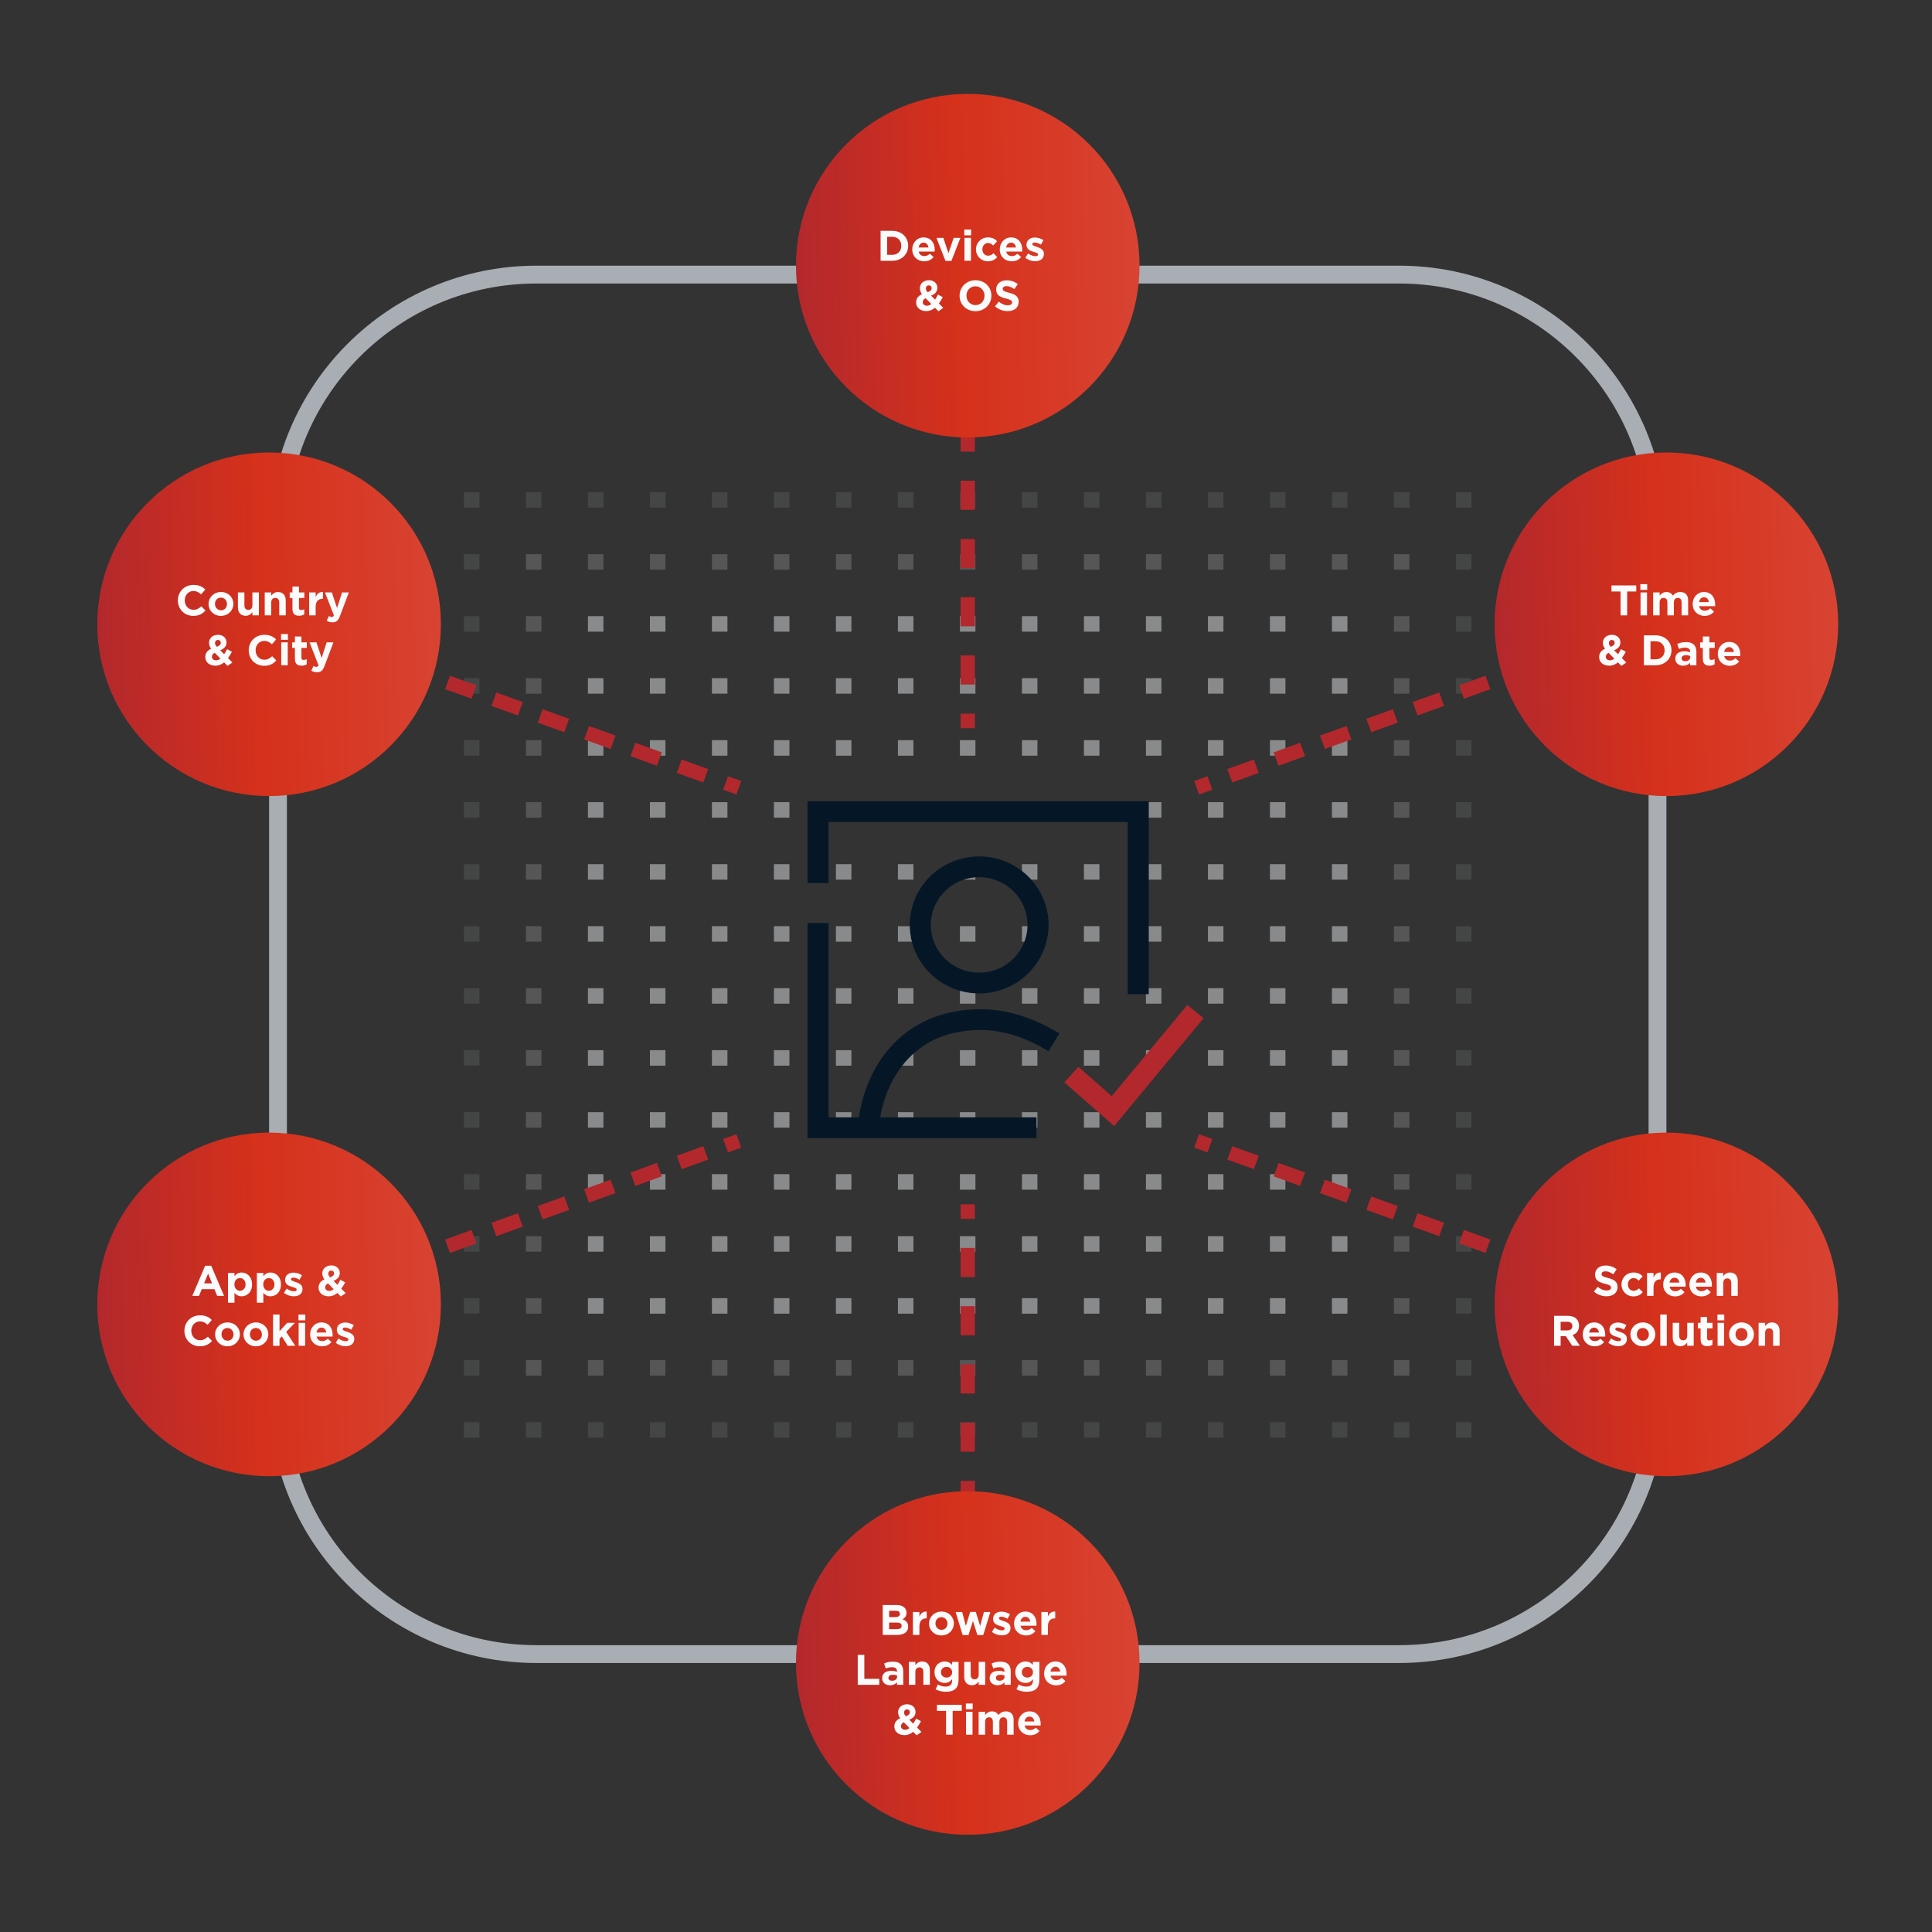<svg width="542" height="542" viewBox="0 0 542 542" fill="none" xmlns="http://www.w3.org/2000/svg">
<rect x="0" y="0" width="542" height="542" fill="#333333" stroke="none"/>
<g opacity="0.5">
<rect opacity="0.2" x="130.15" y="138.073" width="4.348" height="4.348" fill="#E0E2E4"/>
<rect opacity="0.2" x="130.15" y="155.468" width="4.348" height="4.348" fill="#E0E2E4"/>
<rect opacity="0.2" x="130.15" y="172.86" width="4.348" height="4.348" fill="#E0E2E4"/>
<rect opacity="0.2" x="130.15" y="190.253" width="4.348" height="4.348" fill="#E0E2E4"/>
<rect opacity="0.2" x="130.15" y="207.646" width="4.348" height="4.348" fill="#E0E2E4"/>
<rect opacity="0.2" x="130.15" y="225.041" width="4.348" height="4.348" fill="#E0E2E4"/>
<rect opacity="0.2" x="130.15" y="242.434" width="4.348" height="4.348" fill="#E0E2E4"/>
<rect opacity="0.2" x="130.15" y="259.828" width="4.348" height="4.348" fill="#E0E2E4"/>
<rect opacity="0.2" x="130.15" y="277.221" width="4.348" height="4.348" fill="#E0E2E4"/>
<rect opacity="0.2" x="130.15" y="294.615" width="4.348" height="4.348" fill="#E0E2E4"/>
<rect opacity="0.2" x="130.15" y="312.008" width="4.348" height="4.348" fill="#E0E2E4"/>
<rect opacity="0.2" x="130.15" y="329.4" width="4.348" height="4.348" fill="#E0E2E4"/>
<rect opacity="0.2" x="130.15" y="346.795" width="4.348" height="4.348" fill="#E0E2E4"/>
<rect opacity="0.2" x="130.15" y="364.188" width="4.348" height="4.348" fill="#E0E2E4"/>
<rect opacity="0.2" x="130.15" y="381.581" width="4.348" height="4.348" fill="#E0E2E4"/>
<rect opacity="0.2" x="130.15" y="398.976" width="4.348" height="4.348" fill="#E0E2E4"/>
<rect opacity="0.2" x="147.543" y="138.073" width="4.348" height="4.348" fill="#E0E2E4"/>
<rect opacity="0.4" x="147.543" y="155.468" width="4.348" height="4.348" fill="#E0E2E4"/>
<rect opacity="0.4" x="147.543" y="172.86" width="4.348" height="4.348" fill="#E0E2E4"/>
<rect opacity="0.4" x="147.543" y="190.253" width="4.348" height="4.348" fill="#E0E2E4"/>
<rect opacity="0.4" x="147.543" y="207.646" width="4.348" height="4.348" fill="#E0E2E4"/>
<rect opacity="0.4" x="147.543" y="225.041" width="4.348" height="4.348" fill="#E0E2E4"/>
<rect opacity="0.4" x="147.543" y="242.434" width="4.348" height="4.348" fill="#E0E2E4"/>
<rect opacity="0.4" x="147.543" y="259.828" width="4.348" height="4.348" fill="#E0E2E4"/>
<rect opacity="0.4" x="147.543" y="277.221" width="4.348" height="4.348" fill="#E0E2E4"/>
<rect opacity="0.4" x="147.543" y="294.615" width="4.348" height="4.348" fill="#E0E2E4"/>
<rect opacity="0.4" x="147.543" y="312.008" width="4.348" height="4.348" fill="#E0E2E4"/>
<rect opacity="0.4" x="147.543" y="329.4" width="4.348" height="4.348" fill="#E0E2E4"/>
<rect opacity="0.4" x="147.543" y="346.795" width="4.348" height="4.348" fill="#E0E2E4"/>
<rect opacity="0.4" x="147.543" y="364.188" width="4.348" height="4.348" fill="#E0E2E4"/>
<rect opacity="0.4" x="147.543" y="381.581" width="4.348" height="4.348" fill="#E0E2E4"/>
<rect opacity="0.2" x="147.543" y="398.976" width="4.348" height="4.348" fill="#E0E2E4"/>
<rect opacity="0.2" x="164.937" y="138.073" width="4.348" height="4.348" fill="#E0E2E4"/>
<rect opacity="0.4" x="164.937" y="155.468" width="4.348" height="4.348" fill="#E0E2E4"/>
<rect x="164.937" y="172.86" width="4.348" height="4.348" fill="#E0E2E4"/>
<rect x="164.937" y="190.253" width="4.348" height="4.348" fill="#E0E2E4"/>
<rect x="164.937" y="207.646" width="4.348" height="4.348" fill="#E0E2E4"/>
<rect x="164.937" y="225.041" width="4.348" height="4.348" fill="#E0E2E4"/>
<rect x="164.937" y="242.434" width="4.348" height="4.348" fill="#E0E2E4"/>
<rect x="164.937" y="259.828" width="4.348" height="4.348" fill="#E0E2E4"/>
<rect x="164.937" y="277.221" width="4.348" height="4.348" fill="#E0E2E4"/>
<rect x="164.937" y="294.615" width="4.348" height="4.348" fill="#E0E2E4"/>
<rect x="164.937" y="312.008" width="4.348" height="4.348" fill="#E0E2E4"/>
<rect x="164.937" y="329.4" width="4.348" height="4.348" fill="#E0E2E4"/>
<rect x="164.937" y="346.795" width="4.348" height="4.348" fill="#E0E2E4"/>
<rect x="164.937" y="364.188" width="4.348" height="4.348" fill="#E0E2E4"/>
<rect opacity="0.4" x="164.937" y="381.581" width="4.348" height="4.348" fill="#E0E2E4"/>
<rect opacity="0.2" x="164.937" y="398.976" width="4.348" height="4.348" fill="#E0E2E4"/>
<rect opacity="0.2" x="182.331" y="138.073" width="4.348" height="4.348" fill="#E0E2E4"/>
<rect opacity="0.4" x="182.331" y="155.468" width="4.348" height="4.348" fill="#E0E2E4"/>
<rect x="182.331" y="172.86" width="4.348" height="4.348" fill="#E0E2E4"/>
<rect x="182.331" y="190.253" width="4.348" height="4.348" fill="#E0E2E4"/>
<rect x="182.331" y="207.646" width="4.348" height="4.348" fill="#E0E2E4"/>
<rect x="182.331" y="225.041" width="4.348" height="4.348" fill="#E0E2E4"/>
<rect x="182.331" y="242.434" width="4.348" height="4.348" fill="#E0E2E4"/>
<rect x="182.331" y="259.828" width="4.348" height="4.348" fill="#E0E2E4"/>
<rect x="182.331" y="277.221" width="4.348" height="4.348" fill="#E0E2E4"/>
<rect x="182.331" y="294.615" width="4.348" height="4.348" fill="#E0E2E4"/>
<rect x="182.331" y="312.008" width="4.348" height="4.348" fill="#E0E2E4"/>
<rect x="182.331" y="329.4" width="4.348" height="4.348" fill="#E0E2E4"/>
<rect x="182.331" y="346.795" width="4.348" height="4.348" fill="#E0E2E4"/>
<rect x="182.331" y="364.188" width="4.348" height="4.348" fill="#E0E2E4"/>
<rect opacity="0.4" x="182.331" y="381.581" width="4.348" height="4.348" fill="#E0E2E4"/>
<rect opacity="0.2" x="182.331" y="398.976" width="4.348" height="4.348" fill="#E0E2E4"/>
<rect opacity="0.2" x="199.723" y="138.073" width="4.348" height="4.348" fill="#E0E2E4"/>
<rect opacity="0.4" x="199.723" y="155.468" width="4.348" height="4.348" fill="#E0E2E4"/>
<rect x="199.723" y="172.86" width="4.348" height="4.348" fill="#E0E2E4"/>
<rect x="199.723" y="190.253" width="4.348" height="4.348" fill="#E0E2E4"/>
<rect x="199.723" y="207.646" width="4.348" height="4.348" fill="#E0E2E4"/>
<rect x="199.723" y="225.041" width="4.348" height="4.348" fill="#E0E2E4"/>
<rect x="199.723" y="242.434" width="4.348" height="4.348" fill="#E0E2E4"/>
<rect x="199.723" y="259.828" width="4.348" height="4.348" fill="#E0E2E4"/>
<rect x="199.723" y="277.221" width="4.348" height="4.348" fill="#E0E2E4"/>
<rect x="199.723" y="294.615" width="4.348" height="4.348" fill="#E0E2E4"/>
<rect x="199.723" y="312.008" width="4.348" height="4.348" fill="#E0E2E4"/>
<rect x="199.723" y="329.4" width="4.348" height="4.348" fill="#E0E2E4"/>
<rect x="199.723" y="346.795" width="4.348" height="4.348" fill="#E0E2E4"/>
<rect x="199.723" y="364.188" width="4.348" height="4.348" fill="#E0E2E4"/>
<rect opacity="0.4" x="199.723" y="381.581" width="4.348" height="4.348" fill="#E0E2E4"/>
<rect opacity="0.2" x="199.723" y="398.976" width="4.348" height="4.348" fill="#E0E2E4"/>
<rect opacity="0.2" x="217.116" y="138.073" width="4.348" height="4.348" fill="#E0E2E4"/>
<rect opacity="0.4" x="217.116" y="155.468" width="4.348" height="4.348" fill="#E0E2E4"/>
<rect x="217.116" y="172.86" width="4.348" height="4.348" fill="#E0E2E4"/>
<rect x="217.116" y="190.253" width="4.348" height="4.348" fill="#E0E2E4"/>
<rect x="217.116" y="207.646" width="4.348" height="4.348" fill="#E0E2E4"/>
<rect x="217.116" y="225.041" width="4.348" height="4.348" fill="#E0E2E4"/>
<rect x="217.116" y="242.434" width="4.348" height="4.348" fill="#E0E2E4"/>
<rect x="217.116" y="259.828" width="4.348" height="4.348" fill="#E0E2E4"/>
<rect x="217.116" y="277.221" width="4.348" height="4.348" fill="#E0E2E4"/>
<rect x="217.116" y="294.615" width="4.348" height="4.348" fill="#E0E2E4"/>
<rect x="217.116" y="312.008" width="4.348" height="4.348" fill="#E0E2E4"/>
<rect x="217.116" y="329.4" width="4.348" height="4.348" fill="#E0E2E4"/>
<rect x="217.116" y="346.795" width="4.348" height="4.348" fill="#E0E2E4"/>
<rect x="217.116" y="364.188" width="4.348" height="4.348" fill="#E0E2E4"/>
<rect opacity="0.4" x="217.116" y="381.581" width="4.348" height="4.348" fill="#E0E2E4"/>
<rect opacity="0.2" x="217.116" y="398.976" width="4.348" height="4.348" fill="#E0E2E4"/>
<rect opacity="0.2" x="234.51" y="138.073" width="4.348" height="4.348" fill="#E0E2E4"/>
<rect opacity="0.4" x="234.51" y="155.468" width="4.348" height="4.348" fill="#E0E2E4"/>
<rect x="234.51" y="172.86" width="4.348" height="4.348" fill="#E0E2E4"/>
<rect x="234.51" y="190.253" width="4.348" height="4.348" fill="#E0E2E4"/>
<rect x="234.51" y="207.646" width="4.348" height="4.348" fill="#E0E2E4"/>
<rect x="234.51" y="225.041" width="4.348" height="4.348" fill="#E0E2E4"/>
<rect x="234.51" y="242.434" width="4.348" height="4.348" fill="#E0E2E4"/>
<rect x="234.51" y="259.828" width="4.348" height="4.348" fill="#E0E2E4"/>
<rect x="234.51" y="277.221" width="4.348" height="4.348" fill="#E0E2E4"/>
<rect x="234.51" y="294.615" width="4.348" height="4.348" fill="#E0E2E4"/>
<rect x="234.51" y="312.008" width="4.348" height="4.348" fill="#E0E2E4"/>
<rect x="234.51" y="329.4" width="4.348" height="4.348" fill="#E0E2E4"/>
<rect x="234.51" y="346.795" width="4.348" height="4.348" fill="#E0E2E4"/>
<rect x="234.51" y="364.188" width="4.348" height="4.348" fill="#E0E2E4"/>
<rect opacity="0.4" x="234.51" y="381.581" width="4.348" height="4.348" fill="#E0E2E4"/>
<rect opacity="0.2" x="234.51" y="398.976" width="4.348" height="4.348" fill="#E0E2E4"/>
<rect opacity="0.2" x="251.904" y="138.073" width="4.348" height="4.348" fill="#E0E2E4"/>
<rect opacity="0.4" x="251.904" y="155.468" width="4.348" height="4.348" fill="#E0E2E4"/>
<rect x="251.904" y="172.86" width="4.348" height="4.348" fill="#E0E2E4"/>
<rect x="251.904" y="190.253" width="4.348" height="4.348" fill="#E0E2E4"/>
<rect x="251.904" y="207.646" width="4.348" height="4.348" fill="#E0E2E4"/>
<rect x="251.904" y="225.041" width="4.348" height="4.348" fill="#E0E2E4"/>
<rect x="251.904" y="242.434" width="4.348" height="4.348" fill="#E0E2E4"/>
<rect x="251.904" y="259.828" width="4.348" height="4.348" fill="#E0E2E4"/>
<rect x="251.904" y="277.221" width="4.348" height="4.348" fill="#E0E2E4"/>
<rect x="251.904" y="294.615" width="4.348" height="4.348" fill="#E0E2E4"/>
<rect x="251.904" y="312.008" width="4.348" height="4.348" fill="#E0E2E4"/>
<rect x="251.904" y="329.4" width="4.348" height="4.348" fill="#E0E2E4"/>
<rect x="251.904" y="346.795" width="4.348" height="4.348" fill="#E0E2E4"/>
<rect x="251.904" y="364.188" width="4.348" height="4.348" fill="#E0E2E4"/>
<rect opacity="0.4" x="251.904" y="381.581" width="4.348" height="4.348" fill="#E0E2E4"/>
<rect opacity="0.2" x="251.904" y="398.976" width="4.348" height="4.348" fill="#E0E2E4"/>
<rect opacity="0.2" x="269.298" y="138.073" width="4.348" height="4.348" fill="#E0E2E4"/>
<rect opacity="0.4" x="269.298" y="155.468" width="4.348" height="4.348" fill="#E0E2E4"/>
<rect x="269.298" y="172.86" width="4.348" height="4.348" fill="#E0E2E4"/>
<rect x="269.298" y="190.253" width="4.348" height="4.348" fill="#E0E2E4"/>
<rect x="269.298" y="207.646" width="4.348" height="4.348" fill="#E0E2E4"/>
<rect x="269.298" y="225.041" width="4.348" height="4.348" fill="#E0E2E4"/>
<rect x="269.298" y="242.434" width="4.348" height="4.348" fill="#E0E2E4"/>
<rect x="269.298" y="259.828" width="4.348" height="4.348" fill="#E0E2E4"/>
<rect x="269.298" y="277.221" width="4.348" height="4.348" fill="#E0E2E4"/>
<rect x="269.298" y="294.615" width="4.348" height="4.348" fill="#E0E2E4"/>
<rect x="269.298" y="312.008" width="4.348" height="4.348" fill="#E0E2E4"/>
<rect x="269.298" y="329.4" width="4.348" height="4.348" fill="#E0E2E4"/>
<rect x="269.298" y="346.795" width="4.348" height="4.348" fill="#E0E2E4"/>
<rect x="269.298" y="364.188" width="4.348" height="4.348" fill="#E0E2E4"/>
<rect opacity="0.4" x="269.298" y="381.581" width="4.348" height="4.348" fill="#E0E2E4"/>
<rect opacity="0.2" x="269.298" y="398.976" width="4.348" height="4.348" fill="#E0E2E4"/>
<rect opacity="0.2" x="286.691" y="138.073" width="4.348" height="4.348" fill="#E0E2E4"/>
<rect opacity="0.4" x="286.691" y="155.468" width="4.348" height="4.348" fill="#E0E2E4"/>
<rect x="286.691" y="172.86" width="4.348" height="4.348" fill="#E0E2E4"/>
<rect x="286.691" y="190.253" width="4.348" height="4.348" fill="#E0E2E4"/>
<rect x="286.691" y="207.646" width="4.348" height="4.348" fill="#E0E2E4"/>
<rect x="286.691" y="225.041" width="4.348" height="4.348" fill="#E0E2E4"/>
<rect x="286.691" y="242.434" width="4.348" height="4.348" fill="#E0E2E4"/>
<rect x="286.691" y="259.828" width="4.348" height="4.348" fill="#E0E2E4"/>
<rect x="286.691" y="277.221" width="4.348" height="4.348" fill="#E0E2E4"/>
<rect x="286.691" y="294.615" width="4.348" height="4.348" fill="#E0E2E4"/>
<rect x="286.691" y="312.008" width="4.348" height="4.348" fill="#E0E2E4"/>
<rect x="286.691" y="329.4" width="4.348" height="4.348" fill="#E0E2E4"/>
<rect x="286.691" y="346.795" width="4.348" height="4.348" fill="#E0E2E4"/>
<rect x="286.691" y="364.188" width="4.348" height="4.348" fill="#E0E2E4"/>
<rect opacity="0.4" x="286.691" y="381.581" width="4.348" height="4.348" fill="#E0E2E4"/>
<rect opacity="0.2" x="286.691" y="398.976" width="4.348" height="4.348" fill="#E0E2E4"/>
<rect opacity="0.2" x="304.085" y="138.073" width="4.348" height="4.348" fill="#E0E2E4"/>
<rect opacity="0.4" x="304.085" y="155.468" width="4.348" height="4.348" fill="#E0E2E4"/>
<rect x="304.085" y="172.86" width="4.348" height="4.348" fill="#E0E2E4"/>
<rect x="304.085" y="190.253" width="4.348" height="4.348" fill="#E0E2E4"/>
<rect x="304.085" y="207.646" width="4.348" height="4.348" fill="#E0E2E4"/>
<rect x="304.085" y="225.041" width="4.348" height="4.348" fill="#E0E2E4"/>
<rect x="304.085" y="242.434" width="4.348" height="4.348" fill="#E0E2E4"/>
<rect x="304.085" y="259.828" width="4.348" height="4.348" fill="#E0E2E4"/>
<rect x="304.085" y="277.221" width="4.348" height="4.348" fill="#E0E2E4"/>
<rect x="304.085" y="294.615" width="4.348" height="4.348" fill="#E0E2E4"/>
<rect x="304.085" y="312.008" width="4.348" height="4.348" fill="#E0E2E4"/>
<rect x="304.085" y="329.4" width="4.348" height="4.348" fill="#E0E2E4"/>
<rect x="304.085" y="346.795" width="4.348" height="4.348" fill="#E0E2E4"/>
<rect x="304.085" y="364.188" width="4.348" height="4.348" fill="#E0E2E4"/>
<rect opacity="0.4" x="304.085" y="381.581" width="4.348" height="4.348" fill="#E0E2E4"/>
<rect opacity="0.2" x="304.085" y="398.976" width="4.348" height="4.348" fill="#E0E2E4"/>
<rect opacity="0.2" x="321.478" y="138.073" width="4.348" height="4.348" fill="#E0E2E4"/>
<rect opacity="0.4" x="321.478" y="155.468" width="4.348" height="4.348" fill="#E0E2E4"/>
<rect x="321.478" y="172.86" width="4.348" height="4.348" fill="#E0E2E4"/>
<rect x="321.478" y="190.253" width="4.348" height="4.348" fill="#E0E2E4"/>
<rect x="321.478" y="207.646" width="4.348" height="4.348" fill="#E0E2E4"/>
<rect x="321.478" y="225.041" width="4.348" height="4.348" fill="#E0E2E4"/>
<rect x="321.478" y="242.434" width="4.348" height="4.348" fill="#E0E2E4"/>
<rect x="321.478" y="259.828" width="4.348" height="4.348" fill="#E0E2E4"/>
<rect x="321.478" y="277.221" width="4.348" height="4.348" fill="#E0E2E4"/>
<rect x="321.478" y="294.615" width="4.348" height="4.348" fill="#E0E2E4"/>
<rect x="321.478" y="312.008" width="4.348" height="4.348" fill="#E0E2E4"/>
<rect x="321.478" y="329.4" width="4.348" height="4.348" fill="#E0E2E4"/>
<rect x="321.478" y="346.795" width="4.348" height="4.348" fill="#E0E2E4"/>
<rect x="321.478" y="364.188" width="4.348" height="4.348" fill="#E0E2E4"/>
<rect opacity="0.4" x="321.478" y="381.581" width="4.348" height="4.348" fill="#E0E2E4"/>
<rect opacity="0.2" x="321.478" y="398.976" width="4.348" height="4.348" fill="#E0E2E4"/>
<rect opacity="0.2" x="338.871" y="138.073" width="4.348" height="4.348" fill="#E0E2E4"/>
<rect opacity="0.4" x="338.871" y="155.468" width="4.348" height="4.348" fill="#E0E2E4"/>
<rect x="338.871" y="172.86" width="4.348" height="4.348" fill="#E0E2E4"/>
<rect x="338.871" y="190.253" width="4.348" height="4.348" fill="#E0E2E4"/>
<rect x="338.871" y="207.646" width="4.348" height="4.348" fill="#E0E2E4"/>
<rect x="338.871" y="225.041" width="4.348" height="4.348" fill="#E0E2E4"/>
<rect x="338.871" y="242.434" width="4.348" height="4.348" fill="#E0E2E4"/>
<rect x="338.871" y="259.828" width="4.348" height="4.348" fill="#E0E2E4"/>
<rect x="338.871" y="277.221" width="4.348" height="4.348" fill="#E0E2E4"/>
<rect x="338.871" y="294.615" width="4.348" height="4.348" fill="#E0E2E4"/>
<rect x="338.871" y="312.008" width="4.348" height="4.348" fill="#E0E2E4"/>
<rect x="338.871" y="329.4" width="4.348" height="4.348" fill="#E0E2E4"/>
<rect x="338.871" y="346.795" width="4.348" height="4.348" fill="#E0E2E4"/>
<rect x="338.871" y="364.188" width="4.348" height="4.348" fill="#E0E2E4"/>
<rect opacity="0.4" x="338.871" y="381.581" width="4.348" height="4.348" fill="#E0E2E4"/>
<rect opacity="0.2" x="338.871" y="398.976" width="4.348" height="4.348" fill="#E0E2E4"/>
<rect opacity="0.2" x="356.265" y="138.073" width="4.348" height="4.348" fill="#E0E2E4"/>
<rect opacity="0.4" x="356.265" y="155.468" width="4.348" height="4.348" fill="#E0E2E4"/>
<rect x="356.265" y="172.86" width="4.348" height="4.348" fill="#E0E2E4"/>
<rect x="356.265" y="190.253" width="4.348" height="4.348" fill="#E0E2E4"/>
<rect x="356.265" y="207.646" width="4.348" height="4.348" fill="#E0E2E4"/>
<rect x="356.265" y="225.041" width="4.348" height="4.348" fill="#E0E2E4"/>
<rect x="356.265" y="242.434" width="4.348" height="4.348" fill="#E0E2E4"/>
<rect x="356.265" y="259.828" width="4.348" height="4.348" fill="#E0E2E4"/>
<rect x="356.265" y="277.221" width="4.348" height="4.348" fill="#E0E2E4"/>
<rect x="356.265" y="294.615" width="4.348" height="4.348" fill="#E0E2E4"/>
<rect x="356.265" y="312.008" width="4.348" height="4.348" fill="#E0E2E4"/>
<rect x="356.265" y="329.4" width="4.348" height="4.348" fill="#E0E2E4"/>
<rect x="356.265" y="346.795" width="4.348" height="4.348" fill="#E0E2E4"/>
<rect x="356.265" y="364.188" width="4.348" height="4.348" fill="#E0E2E4"/>
<rect opacity="0.4" x="356.265" y="381.581" width="4.348" height="4.348" fill="#E0E2E4"/>
<rect opacity="0.2" x="356.265" y="398.976" width="4.348" height="4.348" fill="#E0E2E4"/>
<rect opacity="0.2" x="373.658" y="138.073" width="4.348" height="4.348" fill="#E0E2E4"/>
<rect opacity="0.4" x="373.658" y="155.468" width="4.348" height="4.348" fill="#E0E2E4"/>
<rect x="373.658" y="172.86" width="4.348" height="4.348" fill="#E0E2E4"/>
<rect x="373.658" y="190.253" width="4.348" height="4.348" fill="#E0E2E4"/>
<rect x="373.658" y="207.646" width="4.348" height="4.348" fill="#E0E2E4"/>
<rect x="373.658" y="225.041" width="4.348" height="4.348" fill="#E0E2E4"/>
<rect x="373.658" y="242.434" width="4.348" height="4.348" fill="#E0E2E4"/>
<rect x="373.658" y="259.828" width="4.348" height="4.348" fill="#E0E2E4"/>
<rect x="373.658" y="277.221" width="4.348" height="4.348" fill="#E0E2E4"/>
<rect x="373.658" y="294.615" width="4.348" height="4.348" fill="#E0E2E4"/>
<rect x="373.658" y="312.008" width="4.348" height="4.348" fill="#E0E2E4"/>
<rect x="373.658" y="329.4" width="4.348" height="4.348" fill="#E0E2E4"/>
<rect x="373.658" y="346.795" width="4.348" height="4.348" fill="#E0E2E4"/>
<rect x="373.658" y="364.188" width="4.348" height="4.348" fill="#E0E2E4"/>
<rect opacity="0.4" x="373.658" y="381.581" width="4.348" height="4.348" fill="#E0E2E4"/>
<rect opacity="0.2" x="373.658" y="398.976" width="4.348" height="4.348" fill="#E0E2E4"/>
<rect opacity="0.2" x="391.052" y="138.073" width="4.348" height="4.348" fill="#E0E2E4"/>
<rect opacity="0.4" x="391.052" y="155.468" width="4.348" height="4.348" fill="#E0E2E4"/>
<rect opacity="0.4" x="391.052" y="172.86" width="4.348" height="4.348" fill="#E0E2E4"/>
<rect opacity="0.4" x="391.052" y="190.253" width="4.348" height="4.348" fill="#E0E2E4"/>
<rect opacity="0.4" x="391.052" y="207.646" width="4.348" height="4.348" fill="#E0E2E4"/>
<rect opacity="0.4" x="391.052" y="225.041" width="4.348" height="4.348" fill="#E0E2E4"/>
<rect opacity="0.4" x="391.052" y="242.434" width="4.348" height="4.348" fill="#E0E2E4"/>
<rect opacity="0.4" x="391.052" y="259.828" width="4.348" height="4.348" fill="#E0E2E4"/>
<rect opacity="0.4" x="391.052" y="277.221" width="4.348" height="4.348" fill="#E0E2E4"/>
<rect opacity="0.4" x="391.052" y="294.615" width="4.348" height="4.348" fill="#E0E2E4"/>
<rect opacity="0.4" x="391.052" y="312.008" width="4.348" height="4.348" fill="#E0E2E4"/>
<rect opacity="0.4" x="391.052" y="329.4" width="4.348" height="4.348" fill="#E0E2E4"/>
<rect opacity="0.4" x="391.052" y="346.795" width="4.348" height="4.348" fill="#E0E2E4"/>
<rect opacity="0.4" x="391.052" y="364.188" width="4.348" height="4.348" fill="#E0E2E4"/>
<rect opacity="0.4" x="391.052" y="381.581" width="4.348" height="4.348" fill="#E0E2E4"/>
<rect opacity="0.2" x="391.052" y="398.976" width="4.348" height="4.348" fill="#E0E2E4"/>
<rect opacity="0.2" x="408.445" y="138.073" width="4.348" height="4.348" fill="#E0E2E4"/>
<rect opacity="0.2" x="408.445" y="155.468" width="4.348" height="4.348" fill="#E0E2E4"/>
<rect opacity="0.2" x="408.445" y="172.86" width="4.348" height="4.348" fill="#E0E2E4"/>
<rect opacity="0.2" x="408.445" y="190.253" width="4.348" height="4.348" fill="#E0E2E4"/>
<rect opacity="0.2" x="408.445" y="207.646" width="4.348" height="4.348" fill="#E0E2E4"/>
<rect opacity="0.2" x="408.445" y="225.041" width="4.348" height="4.348" fill="#E0E2E4"/>
<rect opacity="0.2" x="408.445" y="242.434" width="4.348" height="4.348" fill="#E0E2E4"/>
<rect opacity="0.2" x="408.445" y="259.828" width="4.348" height="4.348" fill="#E0E2E4"/>
<rect opacity="0.2" x="408.445" y="277.221" width="4.348" height="4.348" fill="#E0E2E4"/>
<rect opacity="0.2" x="408.445" y="294.615" width="4.348" height="4.348" fill="#E0E2E4"/>
<rect opacity="0.2" x="408.445" y="312.008" width="4.348" height="4.348" fill="#E0E2E4"/>
<rect opacity="0.2" x="408.445" y="329.4" width="4.348" height="4.348" fill="#E0E2E4"/>
<rect opacity="0.2" x="408.445" y="346.795" width="4.348" height="4.348" fill="#E0E2E4"/>
<rect opacity="0.2" x="408.445" y="364.188" width="4.348" height="4.348" fill="#E0E2E4"/>
<rect opacity="0.2" x="408.445" y="381.581" width="4.348" height="4.348" fill="#E0E2E4"/>
<rect opacity="0.2" x="408.445" y="398.976" width="4.348" height="4.348" fill="#E0E2E4"/>
</g>
<path fill-rule="evenodd" clip-rule="evenodd" d="M80.301 177.218L76.587 175.875L77.947 172.113L81.661 173.456L80.301 177.218ZM93.301 181.918L85.872 179.232L87.232 175.47L94.661 178.156L93.301 181.918ZM106.301 186.618L98.872 183.932L100.232 180.17L107.661 182.856L106.301 186.618ZM119.301 191.318L111.872 188.632L113.232 184.87L120.661 187.556L119.301 191.318ZM132.301 196.018L124.872 193.332L126.232 189.57L133.661 192.256L132.301 196.018ZM145.301 200.718L137.872 198.032L139.232 194.27L146.661 196.956L145.301 200.718ZM158.301 205.418L150.872 202.732L152.232 198.97L159.661 201.656L158.301 205.418ZM171.301 210.118L163.872 207.432L165.232 203.67L172.661 206.356L171.301 210.118ZM184.301 214.818L176.872 212.132L178.232 208.37L185.661 211.056L184.301 214.818ZM197.301 219.518L189.872 216.832L191.232 213.07L198.661 215.756L197.301 219.518ZM206.587 222.875L202.872 221.532L204.232 217.77L207.947 219.113L206.587 222.875Z" fill="#B3282D"/>
<path fill-rule="evenodd" clip-rule="evenodd" d="M462.679 177.218L466.394 175.875L465.034 172.113L461.319 173.456L462.679 177.218ZM449.679 181.918L457.108 179.232L455.748 175.47L448.319 178.156L449.679 181.918ZM436.679 186.618L444.108 183.932L442.748 180.17L435.319 182.856L436.679 186.618ZM423.679 191.318L431.108 188.632L429.748 184.87L422.319 187.556L423.679 191.318ZM410.679 196.018L418.108 193.332L416.748 189.57L409.319 192.256L410.679 196.018ZM397.679 200.718L405.108 198.032L403.748 194.27L396.319 196.956L397.679 200.718ZM384.679 205.418L392.108 202.732L390.748 198.97L383.319 201.656L384.679 205.418ZM371.679 210.118L379.108 207.432L377.748 203.67L370.319 206.356L371.679 210.118ZM358.679 214.818L366.108 212.132L364.748 208.37L357.319 211.056L358.679 214.818ZM345.679 219.518L353.108 216.832L351.748 213.07L344.319 215.756L345.679 219.518ZM336.394 222.875L340.108 221.532L338.748 217.77L335.034 219.113L336.394 222.875Z" fill="#B3282D"/>
<path fill-rule="evenodd" clip-rule="evenodd" d="M80.301 363.85L76.587 365.192L77.947 368.954L81.661 367.611L80.301 363.85ZM93.301 359.15L85.872 361.835L87.232 365.597L94.661 362.911L93.301 359.15ZM106.301 354.45L98.872 357.135L100.232 360.897L107.661 358.211L106.301 354.45ZM119.301 349.75L111.872 352.435L113.232 356.197L120.661 353.511L119.301 349.75ZM132.301 345.05L124.872 347.735L126.232 351.497L133.661 348.811L132.301 345.05ZM145.301 340.35L137.872 343.035L139.232 346.797L146.661 344.111L145.301 340.35ZM158.301 335.65L150.872 338.335L152.232 342.097L159.661 339.411L158.301 335.65ZM171.301 330.95L163.872 333.635L165.232 337.397L172.661 334.711L171.301 330.95ZM184.301 326.25L176.872 328.935L178.232 332.697L185.661 330.011L184.301 326.25ZM197.301 321.55L189.872 324.235L191.232 327.997L198.661 325.311L197.301 321.55ZM206.587 318.192L202.872 319.535L204.232 323.297L207.947 321.954L206.587 318.192Z" fill="#B3282D"/>
<path fill-rule="evenodd" clip-rule="evenodd" d="M462.679 363.85L466.393 365.192L465.033 368.954L461.319 367.611L462.679 363.85ZM449.679 359.15L457.108 361.835L455.748 365.597L448.319 362.911L449.679 359.15ZM436.679 354.45L444.108 357.135L442.748 360.897L435.319 358.211L436.679 354.45ZM423.679 349.75L431.108 352.435L429.748 356.197L422.319 353.511L423.679 349.75ZM410.679 345.05L418.108 347.735L416.748 351.497L409.319 348.811L410.679 345.05ZM397.679 340.35L405.108 343.035L403.748 346.797L396.319 344.111L397.679 340.35ZM384.679 335.65L392.108 338.335L390.748 342.097L383.319 339.411L384.679 335.65ZM371.679 330.95L379.108 333.635L377.748 337.397L370.319 334.711L371.679 330.95ZM358.679 326.25L366.108 328.935L364.748 332.697L357.319 330.011L358.679 326.25ZM345.679 321.55L353.108 324.235L351.748 327.997L344.319 325.311L345.679 321.55ZM336.393 318.192L340.108 319.535L338.748 323.297L335.033 321.954L336.393 318.192Z" fill="#B3282D"/>
<path fill-rule="evenodd" clip-rule="evenodd" d="M322.268 224.783H226.529V247.725H232.439V230.617H316.358V278.906H322.268V224.783ZM232.439 258.923H226.529V319.29H290.769V313.456H246.942C247.637 309.136 249.441 303.761 252.949 299.167C257.246 293.54 264.18 288.952 275.293 288.952C284.023 288.952 291.5 293.323 294.142 294.904L297.205 289.916C294.513 288.305 285.801 283.118 275.293 283.118C262.229 283.118 253.585 288.643 248.23 295.655C243.8 301.457 241.681 308.183 240.971 313.456H232.439V258.923ZM274.693 246.086C272.01 246.086 269.387 246.871 267.156 248.342C264.926 249.814 263.187 251.905 262.16 254.352C261.133 256.799 260.865 259.491 261.388 262.089C261.912 264.687 263.204 267.073 265.101 268.945C266.998 270.818 269.415 272.093 272.046 272.61C274.678 273.127 277.405 272.862 279.884 271.848C282.363 270.835 284.482 269.118 285.972 266.916C287.463 264.714 288.258 262.125 288.258 259.476C288.258 255.925 286.829 252.519 284.285 250.008C281.741 247.496 278.291 246.086 274.693 246.086ZM263.873 243.492C267.076 241.379 270.841 240.252 274.693 240.252C279.858 240.252 284.812 242.277 288.464 245.883C292.116 249.488 294.168 254.378 294.168 259.476C294.168 263.279 293.026 266.996 290.886 270.157C288.746 273.319 285.705 275.783 282.146 277.238C278.587 278.693 274.671 279.074 270.894 278.332C267.116 277.59 263.646 275.759 260.922 273.07C258.198 270.382 256.343 266.956 255.592 263.227C254.84 259.498 255.226 255.632 256.7 252.12C258.174 248.607 260.67 245.604 263.873 243.492Z" fill="#051727"/>
<path fill-rule="evenodd" clip-rule="evenodd" d="M337.654 285.628L312.557 315.907L298.594 303.637L302.523 299.28L311.885 307.506L333.081 281.934L337.654 285.628Z" fill="#B3282D"/>
<path fill-rule="evenodd" clip-rule="evenodd" d="M392.49 79.533H150.49C111.83 79.533 80.49 110.873 80.49 149.533V391.533C80.49 430.193 111.83 461.533 150.49 461.533H392.49C431.15 461.533 462.49 430.193 462.49 391.533V149.533C462.49 110.873 431.15 79.533 392.49 79.533ZM150.49 74.533C109.069 74.533 75.49 108.112 75.49 149.533V391.533C75.49 432.955 109.069 466.533 150.49 466.533H392.49C433.911 466.533 467.49 432.955 467.49 391.533V149.533C467.49 108.112 433.911 74.533 392.49 74.533H150.49Z" fill="#A8AEB3"/>
<path d="M515.685 175.134C515.685 201.751 494.107 223.329 467.49 223.329C440.873 223.329 419.295 201.751 419.295 175.134C419.295 148.517 440.873 126.939 467.49 126.939C494.107 126.939 515.685 148.517 515.685 175.134Z" fill="url(#paint0_linear_993_287501)"/>
<path d="M515.685 365.932C515.685 392.549 494.107 414.126 467.49 414.126C440.873 414.126 419.295 392.549 419.295 365.932C419.295 339.315 440.873 317.737 467.49 317.737C494.107 317.737 515.685 339.315 515.685 365.932Z" fill="url(#paint1_linear_993_287501)"/>
<path d="M123.685 175.134C123.685 201.751 102.107 223.329 75.49 223.329C48.873 223.329 27.295 201.751 27.295 175.134C27.295 148.517 48.873 126.939 75.49 126.939C102.107 126.939 123.685 148.517 123.685 175.134Z" fill="url(#paint2_linear_993_287501)"/>
<path d="M123.685 365.932C123.685 392.549 102.107 414.126 75.49 414.126C48.873 414.126 27.295 392.549 27.295 365.932C27.295 339.315 48.873 317.737 75.49 317.737C102.107 317.737 123.685 339.315 123.685 365.932Z" fill="url(#paint3_linear_993_287501)"/>
<path d="M53.952 363.543H55.836L56.604 361.659H60.156L60.924 363.543H62.856L59.256 355.083H57.552L53.952 363.543ZM57.264 360.027L58.38 357.303L59.496 360.027H57.264Z" fill="#FBFBFC"/>
<path d="M63.96 365.463H65.784V362.703C66.216 363.219 66.816 363.663 67.788 363.663C69.312 363.663 70.716 362.487 70.716 360.339V360.315C70.716 358.167 69.288 356.991 67.788 356.991C66.84 356.991 66.228 357.435 65.784 358.035V357.111H63.96V365.463ZM67.32 362.115C66.468 362.115 65.76 361.407 65.76 360.339V360.315C65.76 359.247 66.468 358.539 67.32 358.539C68.172 358.539 68.892 359.247 68.892 360.315V360.339C68.892 361.419 68.172 362.115 67.32 362.115Z" fill="#FBFBFC"/>
<path d="M72.058 365.463H73.882V362.703C74.314 363.219 74.914 363.663 75.886 363.663C77.41 363.663 78.814 362.487 78.814 360.339V360.315C78.814 358.167 77.386 356.991 75.886 356.991C74.938 356.991 74.326 357.435 73.882 358.035V357.111H72.058V365.463ZM75.418 362.115C74.566 362.115 73.858 361.407 73.858 360.339V360.315C73.858 359.247 74.566 358.539 75.418 358.539C76.27 358.539 76.99 359.247 76.99 360.315V360.339C76.99 361.419 76.27 362.115 75.418 362.115Z" fill="#FBFBFC"/>
<path d="M82.412 363.663C83.804 363.663 84.872 363.015 84.872 361.587V361.563C84.872 360.387 83.828 359.955 82.928 359.655C82.232 359.415 81.62 359.247 81.62 358.887V358.863C81.62 358.611 81.848 358.419 82.292 358.419C82.76 358.419 83.396 358.647 84.032 359.019L84.728 357.759C84.032 357.291 83.144 357.015 82.328 357.015C81.032 357.015 79.976 357.747 79.976 359.055V359.079C79.976 360.327 80.996 360.747 81.896 361.011C82.604 361.227 83.228 361.359 83.228 361.755V361.779C83.228 362.067 82.988 362.259 82.46 362.259C81.86 362.259 81.128 361.995 80.432 361.491L79.652 362.691C80.504 363.363 81.512 363.663 82.412 363.663Z" fill="#FBFBFC"/>
<path d="M95.621 363.711L96.977 362.763L95.741 361.527C96.161 360.963 96.521 360.339 96.845 359.751L95.489 359.007C95.225 359.523 94.949 360.015 94.673 360.447L93.557 359.331C94.601 358.923 95.321 358.263 95.321 357.135V357.111C95.321 355.935 94.385 354.999 92.957 354.999C91.337 354.999 90.413 356.055 90.413 357.207V357.231C90.413 357.807 90.593 358.335 91.001 358.911C89.945 359.391 89.369 360.147 89.369 361.215V361.239C89.369 362.727 90.581 363.663 92.189 363.663C93.161 363.663 93.965 363.291 94.649 362.727L95.621 363.711ZM92.597 358.359C92.249 357.963 92.105 357.687 92.105 357.315V357.291C92.105 356.787 92.429 356.439 92.921 356.439C93.389 356.439 93.713 356.739 93.713 357.219V357.243C93.713 357.771 93.329 358.083 92.597 358.359ZM92.405 362.151C91.721 362.151 91.229 361.755 91.229 361.167V361.143C91.229 360.735 91.457 360.327 92.009 360.039L93.617 361.671C93.233 361.971 92.825 362.151 92.405 362.151Z" fill="#FBFBFC"/>
<path d="M56.041 377.687C57.661 377.687 58.621 377.111 59.485 376.187L58.309 374.999C57.649 375.599 57.061 375.983 56.101 375.983C54.661 375.983 53.665 374.783 53.665 373.343V373.319C53.665 371.879 54.685 370.703 56.101 370.703C56.941 370.703 57.601 371.063 58.249 371.651L59.425 370.295C58.645 369.527 57.697 368.999 56.113 368.999C53.533 368.999 51.733 370.955 51.733 373.343V373.367C51.733 375.779 53.569 377.687 56.041 377.687Z" fill="#FBFBFC"/>
<path d="M63.812 377.687C65.816 377.687 67.304 376.187 67.304 374.339V374.315C67.304 372.467 65.828 370.991 63.836 370.991C61.832 370.991 60.344 372.491 60.344 374.339V374.363C60.344 376.211 61.82 377.687 63.812 377.687ZM63.836 376.115C62.828 376.115 62.144 375.287 62.144 374.339V374.315C62.144 373.367 62.768 372.563 63.812 372.563C64.82 372.563 65.504 373.391 65.504 374.339V374.363C65.504 375.311 64.88 376.115 63.836 376.115Z" fill="#FBFBFC"/>
<path d="M71.78 377.687C73.784 377.687 75.272 376.187 75.272 374.339V374.315C75.272 372.467 73.796 370.991 71.804 370.991C69.8 370.991 68.312 372.491 68.312 374.339V374.363C68.312 376.211 69.788 377.687 71.78 377.687ZM71.804 376.115C70.796 376.115 70.112 375.287 70.112 374.339V374.315C70.112 373.367 70.736 372.563 71.78 372.563C72.788 372.563 73.472 373.391 73.472 374.339V374.363C73.472 375.311 72.848 376.115 71.804 376.115Z" fill="#FBFBFC"/>
<path d="M76.593 377.543H78.417V375.587L79.065 374.903L80.709 377.543H82.821L80.289 373.643L82.737 371.111H80.553L78.417 373.451V368.783H76.593V377.543Z" fill="#FBFBFC"/>
<path d="M83.731 370.403H85.651V368.783H83.731V370.403ZM83.779 377.543H85.603V371.111H83.779V377.543Z" fill="#FBFBFC"/>
<path d="M90.364 377.687C91.528 377.687 92.392 377.231 92.992 376.487L91.948 375.563C91.444 376.031 91 376.223 90.388 376.223C89.572 376.223 88.996 375.791 88.816 374.963H93.292C93.304 374.795 93.316 374.627 93.316 374.483C93.316 372.659 92.332 370.991 90.184 370.991C88.312 370.991 87.004 372.503 87.004 374.339V374.363C87.004 376.331 88.432 377.687 90.364 377.687ZM88.792 373.823C88.936 372.995 89.428 372.455 90.184 372.455C90.952 372.455 91.432 373.007 91.54 373.823H88.792Z" fill="#FBFBFC"/>
<path d="M96.931 377.663C98.323 377.663 99.391 377.015 99.391 375.587V375.563C99.391 374.387 98.347 373.955 97.447 373.655C96.751 373.415 96.139 373.247 96.139 372.887V372.863C96.139 372.611 96.367 372.419 96.811 372.419C97.279 372.419 97.915 372.647 98.551 373.019L99.247 371.759C98.551 371.291 97.663 371.015 96.847 371.015C95.551 371.015 94.495 371.747 94.495 373.055V373.079C94.495 374.327 95.515 374.747 96.415 375.011C97.123 375.227 97.747 375.359 97.747 375.755V375.779C97.747 376.067 97.507 376.259 96.979 376.259C96.379 376.259 95.647 375.995 94.951 375.491L94.171 376.691C95.023 377.363 96.031 377.663 96.931 377.663Z" fill="#FBFBFC"/>
<path d="M450.703 363.662C452.515 363.662 453.787 362.726 453.787 361.058V361.034C453.787 359.57 452.827 358.958 451.123 358.514C449.671 358.142 449.311 357.962 449.311 357.41V357.386C449.311 356.978 449.683 356.654 450.391 356.654C451.099 356.654 451.831 356.966 452.575 357.482L453.535 356.09C452.683 355.406 451.639 355.022 450.415 355.022C448.699 355.022 447.475 356.03 447.475 357.554V357.578C447.475 359.246 448.567 359.714 450.259 360.146C451.663 360.506 451.951 360.746 451.951 361.214V361.238C451.951 361.73 451.495 362.03 450.739 362.03C449.779 362.03 448.987 361.634 448.231 361.01L447.139 362.318C448.147 363.218 449.431 363.662 450.703 363.662Z" fill="#FBFBFC"/>
<path d="M458.235 363.686C459.519 363.686 460.239 363.194 460.863 362.51L459.795 361.43C459.351 361.85 458.931 362.114 458.319 362.114C457.323 362.114 456.687 361.322 456.687 360.338V360.314C456.687 359.366 457.335 358.562 458.247 358.562C458.895 358.562 459.303 358.838 459.711 359.27L460.827 358.07C460.227 357.398 459.471 356.99 458.259 356.99C456.291 356.99 454.887 358.502 454.887 360.338V360.362C454.887 362.198 456.303 363.686 458.235 363.686Z" fill="#FBFBFC"/>
<path d="M462.054 363.542H463.878V361.166C463.878 359.63 464.622 358.898 465.834 358.898H465.93V356.99C464.85 356.942 464.25 357.518 463.878 358.406V357.11H462.054V363.542Z" fill="#FBFBFC"/>
<path d="M469.942 363.686C471.106 363.686 471.97 363.23 472.57 362.486L471.526 361.562C471.022 362.03 470.578 362.222 469.966 362.222C469.15 362.222 468.574 361.79 468.394 360.962H472.87C472.882 360.794 472.894 360.626 472.894 360.482C472.894 358.658 471.91 356.99 469.762 356.99C467.89 356.99 466.582 358.502 466.582 360.338V360.362C466.582 362.33 468.01 363.686 469.942 363.686ZM468.37 359.822C468.514 358.994 469.006 358.454 469.762 358.454C470.53 358.454 471.01 359.006 471.118 359.822H468.37Z" fill="#FBFBFC"/>
<path d="M477.301 363.686C478.465 363.686 479.329 363.23 479.929 362.486L478.885 361.562C478.381 362.03 477.937 362.222 477.325 362.222C476.509 362.222 475.933 361.79 475.753 360.962H480.229C480.241 360.794 480.253 360.626 480.253 360.482C480.253 358.658 479.269 356.99 477.121 356.99C475.249 356.99 473.941 358.502 473.941 360.338V360.362C473.941 362.33 475.369 363.686 477.301 363.686ZM475.729 359.822C475.873 358.994 476.365 358.454 477.121 358.454C477.889 358.454 478.369 359.006 478.477 359.822H475.729Z" fill="#FBFBFC"/>
<path d="M481.613 363.542H483.437V359.954C483.437 359.09 483.881 358.646 484.577 358.646C485.273 358.646 485.681 359.09 485.681 359.954V363.542H487.505V359.378C487.505 357.902 486.701 356.99 485.321 356.99C484.397 356.99 483.857 357.482 483.437 358.022V357.11H481.613V363.542Z" fill="#FBFBFC"/>
<path d="M435.973 377.542H437.821V374.854H439.273L441.073 377.542H443.233L441.181 374.542C442.249 374.146 442.981 373.294 442.981 371.938V371.914C442.981 371.122 442.729 370.462 442.261 369.994C441.709 369.442 440.881 369.142 439.813 369.142H435.973V377.542ZM437.821 373.222V370.81H439.657C440.557 370.81 441.109 371.218 441.109 372.01V372.034C441.109 372.742 440.593 373.222 439.693 373.222H437.821Z" fill="#FBFBFC"/>
<path d="M447.383 377.686C448.547 377.686 449.411 377.23 450.011 376.486L448.967 375.562C448.463 376.03 448.019 376.222 447.407 376.222C446.591 376.222 446.015 375.79 445.835 374.962H450.311C450.323 374.794 450.335 374.626 450.335 374.482C450.335 372.658 449.351 370.99 447.203 370.99C445.331 370.99 444.023 372.502 444.023 374.338V374.362C444.023 376.33 445.451 377.686 447.383 377.686ZM445.811 373.822C445.955 372.994 446.447 372.454 447.203 372.454C447.971 372.454 448.451 373.006 448.559 373.822H445.811Z" fill="#FBFBFC"/>
<path d="M453.951 377.662C455.343 377.662 456.411 377.014 456.411 375.586V375.562C456.411 374.386 455.367 373.954 454.467 373.654C453.771 373.414 453.159 373.246 453.159 372.886V372.862C453.159 372.61 453.387 372.418 453.831 372.418C454.299 372.418 454.935 372.646 455.571 373.018L456.267 371.758C455.571 371.29 454.683 371.014 453.867 371.014C452.571 371.014 451.515 371.746 451.515 373.054V373.078C451.515 374.326 452.535 374.746 453.435 375.01C454.143 375.226 454.767 375.358 454.767 375.754V375.778C454.767 376.066 454.527 376.258 453.999 376.258C453.399 376.258 452.667 375.994 451.971 375.49L451.191 376.69C452.043 377.362 453.051 377.662 453.951 377.662Z" fill="#FBFBFC"/>
<path d="M460.874 377.686C462.878 377.686 464.366 376.186 464.366 374.338V374.314C464.366 372.466 462.89 370.99 460.898 370.99C458.894 370.99 457.406 372.49 457.406 374.338V374.362C457.406 376.21 458.882 377.686 460.874 377.686ZM460.898 376.114C459.89 376.114 459.206 375.286 459.206 374.338V374.314C459.206 373.366 459.83 372.562 460.874 372.562C461.882 372.562 462.566 373.39 462.566 374.338V374.362C462.566 375.31 461.942 376.114 460.898 376.114Z" fill="#FBFBFC"/>
<path d="M465.771 377.542H467.595V368.782H465.771V377.542Z" fill="#FBFBFC"/>
<path d="M471.444 377.662C472.368 377.662 472.908 377.17 473.328 376.63V377.542H475.152V371.11H473.328V374.698C473.328 375.562 472.884 376.006 472.188 376.006C471.492 376.006 471.084 375.562 471.084 374.698V371.11H469.26V375.274C469.26 376.75 470.064 377.662 471.444 377.662Z" fill="#FBFBFC"/>
<path d="M478.957 377.65C479.569 377.65 480.013 377.506 480.397 377.278V375.814C480.133 375.958 479.833 376.042 479.497 376.042C479.089 376.042 478.909 375.838 478.909 375.418V372.67H480.421V371.11H478.909V369.466H477.085V371.11H476.317V372.67H477.085V375.718C477.085 377.206 477.841 377.65 478.957 377.65Z" fill="#FBFBFC"/>
<path d="M481.801 370.402H483.721V368.782H481.801V370.402ZM481.849 377.542H483.673V371.11H481.849V377.542Z" fill="#FBFBFC"/>
<path d="M488.542 377.686C490.546 377.686 492.034 376.186 492.034 374.338V374.314C492.034 372.466 490.558 370.99 488.566 370.99C486.562 370.99 485.074 372.49 485.074 374.338V374.362C485.074 376.21 486.55 377.686 488.542 377.686ZM488.566 376.114C487.558 376.114 486.874 375.286 486.874 374.338V374.314C486.874 373.366 487.498 372.562 488.542 372.562C489.55 372.562 490.234 373.39 490.234 374.338V374.362C490.234 375.31 489.61 376.114 488.566 376.114Z" fill="#FBFBFC"/>
<path d="M493.355 377.542H495.179V373.954C495.179 373.09 495.623 372.646 496.319 372.646C497.015 372.646 497.423 373.09 497.423 373.954V377.542H499.247V373.378C499.247 371.902 498.443 370.99 497.063 370.99C496.139 370.99 495.599 371.482 495.179 372.022V371.11H493.355V377.542Z" fill="#FBFBFC"/>
<path d="M454.632 172.634H456.48V165.938H459.036V164.234H452.076V165.938H454.632V172.634Z" fill="#FBFBFC"/>
<path d="M460.184 165.494H462.104V163.874H460.184V165.494ZM460.232 172.634H462.056V166.202H460.232V172.634Z" fill="#FBFBFC"/>
<path d="M463.769 172.634H465.593V169.046C465.593 168.182 466.013 167.738 466.697 167.738C467.381 167.738 467.765 168.182 467.765 169.046V172.634H469.589V169.046C469.589 168.182 470.009 167.738 470.693 167.738C471.377 167.738 471.761 168.182 471.761 169.046V172.634H473.585V168.446C473.585 166.898 472.769 166.082 471.413 166.082C470.537 166.082 469.865 166.442 469.301 167.102C468.965 166.454 468.329 166.082 467.489 166.082C466.565 166.082 466.013 166.574 465.593 167.114V166.202H463.769V172.634Z" fill="#FBFBFC"/>
<path d="M478.219 172.778C479.383 172.778 480.247 172.322 480.847 171.578L479.803 170.654C479.299 171.122 478.855 171.314 478.243 171.314C477.427 171.314 476.851 170.882 476.671 170.054H481.147C481.159 169.886 481.171 169.718 481.171 169.574C481.171 167.75 480.187 166.082 478.039 166.082C476.167 166.082 474.859 167.594 474.859 169.43V169.454C474.859 171.422 476.287 172.778 478.219 172.778ZM476.647 168.914C476.791 168.086 477.283 167.546 478.039 167.546C478.807 167.546 479.287 168.098 479.395 168.914H476.647Z" fill="#FBFBFC"/>
<path d="M454.877 186.802L456.233 185.854L454.997 184.618C455.417 184.054 455.777 183.43 456.101 182.842L454.745 182.098C454.481 182.614 454.205 183.106 453.929 183.538L452.813 182.422C453.857 182.014 454.577 181.354 454.577 180.226V180.202C454.577 179.026 453.641 178.09 452.213 178.09C450.593 178.09 449.669 179.146 449.669 180.298V180.322C449.669 180.898 449.849 181.426 450.257 182.002C449.201 182.482 448.625 183.238 448.625 184.306V184.33C448.625 185.818 449.837 186.754 451.445 186.754C452.417 186.754 453.221 186.382 453.905 185.818L454.877 186.802ZM451.853 181.45C451.505 181.054 451.361 180.778 451.361 180.406V180.382C451.361 179.878 451.685 179.53 452.177 179.53C452.645 179.53 452.969 179.83 452.969 180.31V180.334C452.969 180.862 452.585 181.174 451.853 181.45ZM451.661 185.242C450.977 185.242 450.485 184.846 450.485 184.258V184.234C450.485 183.826 450.713 183.418 451.265 183.13L452.873 184.762C452.489 185.062 452.081 185.242 451.661 185.242Z" fill="#FBFBFC"/>
<path d="M461.178 186.634H464.454C467.094 186.634 468.918 184.798 468.918 182.434V182.41C468.918 180.046 467.094 178.234 464.454 178.234H461.178V186.634ZM464.454 179.902C465.966 179.902 466.986 180.946 466.986 182.434V182.458C466.986 183.946 465.966 184.966 464.454 184.966H463.026V179.902H464.454Z" fill="#FBFBFC"/>
<path d="M472.196 186.754C473.084 186.754 473.696 186.43 474.14 185.938V186.634H475.904V182.902C475.904 182.038 475.688 181.33 475.208 180.85C474.752 180.394 474.032 180.13 473.036 180.13C471.944 180.13 471.248 180.334 470.54 180.646L470.996 182.038C471.584 181.822 472.076 181.69 472.772 181.69C473.684 181.69 474.152 182.11 474.152 182.866V182.974C473.696 182.818 473.228 182.71 472.58 182.71C471.056 182.71 469.988 183.358 469.988 184.762V184.786C469.988 186.058 470.984 186.754 472.196 186.754ZM472.748 185.494C472.16 185.494 471.752 185.206 471.752 184.714V184.69C471.752 184.114 472.232 183.802 473.012 183.802C473.456 183.802 473.864 183.898 474.176 184.042V184.366C474.176 185.026 473.6 185.494 472.748 185.494Z" fill="#FBFBFC"/>
<path d="M479.587 186.742C480.199 186.742 480.643 186.598 481.027 186.37V184.906C480.763 185.05 480.463 185.134 480.127 185.134C479.719 185.134 479.539 184.93 479.539 184.51V181.762H481.051V180.202H479.539V178.558H477.715V180.202H476.947V181.762H477.715V184.81C477.715 186.298 478.471 186.742 479.587 186.742Z" fill="#FBFBFC"/>
<path d="M485.268 186.778C486.432 186.778 487.296 186.322 487.896 185.578L486.852 184.654C486.348 185.122 485.904 185.314 485.292 185.314C484.476 185.314 483.9 184.882 483.72 184.054H488.196C488.208 183.886 488.22 183.718 488.22 183.574C488.22 181.75 487.236 180.082 485.088 180.082C483.216 180.082 481.908 181.594 481.908 183.43V183.454C481.908 185.422 483.336 186.778 485.268 186.778ZM483.696 182.914C483.84 182.086 484.332 181.546 485.088 181.546C485.856 181.546 486.336 182.098 486.444 182.914H483.696Z" fill="#FBFBFC"/>
<path d="M54.207 172.778C55.827 172.778 56.787 172.202 57.651 171.278L56.475 170.09C55.815 170.69 55.227 171.074 54.267 171.074C52.827 171.074 51.831 169.874 51.831 168.434V168.41C51.831 166.97 52.851 165.794 54.267 165.794C55.107 165.794 55.767 166.154 56.415 166.742L57.591 165.386C56.811 164.618 55.863 164.09 54.279 164.09C51.699 164.09 49.899 166.046 49.899 168.434V168.458C49.899 170.87 51.735 172.778 54.207 172.778Z" fill="#FBFBFC"/>
<path d="M61.978 172.778C63.982 172.778 65.47 171.278 65.47 169.43V169.406C65.47 167.558 63.994 166.082 62.002 166.082C59.998 166.082 58.51 167.582 58.51 169.43V169.454C58.51 171.302 59.986 172.778 61.978 172.778ZM62.002 171.206C60.994 171.206 60.31 170.378 60.31 169.43V169.406C60.31 168.458 60.934 167.654 61.978 167.654C62.986 167.654 63.67 168.482 63.67 169.43V169.454C63.67 170.402 63.046 171.206 62.002 171.206Z" fill="#FBFBFC"/>
<path d="M68.926 172.754C69.85 172.754 70.39 172.262 70.81 171.722V172.634H72.634V166.202H70.81V169.79C70.81 170.654 70.366 171.098 69.67 171.098C68.974 171.098 68.566 170.654 68.566 169.79V166.202H66.742V170.366C66.742 171.842 67.546 172.754 68.926 172.754Z" fill="#FBFBFC"/>
<path d="M74.267 172.634H76.091V169.046C76.091 168.182 76.535 167.738 77.231 167.738C77.927 167.738 78.335 168.182 78.335 169.046V172.634H80.159V168.47C80.159 166.994 79.355 166.082 77.975 166.082C77.051 166.082 76.511 166.574 76.091 167.114V166.202H74.267V172.634Z" fill="#FBFBFC"/>
<path d="M83.915 172.742C84.528 172.742 84.972 172.598 85.356 172.37V170.906C85.091 171.05 84.791 171.134 84.456 171.134C84.047 171.134 83.868 170.93 83.868 170.51V167.762H85.379V166.202H83.868V164.558H82.043V166.202H81.275V167.762H82.043V170.81C82.043 172.298 82.799 172.742 83.915 172.742Z" fill="#FBFBFC"/>
<path d="M86.724 172.634H88.548V170.258C88.548 168.722 89.292 167.99 90.504 167.99H90.6V166.082C89.52 166.034 88.92 166.61 88.548 167.498V166.202H86.724V172.634Z" fill="#FBFBFC"/>
<path d="M94.56 170.582L93.096 166.202H91.164L93.684 172.658C93.528 172.982 93.36 173.078 93.048 173.078C92.808 173.078 92.508 172.97 92.268 172.826L91.656 174.146C92.124 174.422 92.616 174.59 93.276 174.59C94.368 174.59 94.896 174.098 95.388 172.79L97.86 166.202H95.964L94.56 170.582Z" fill="#FBFBFC"/>
<path d="M63.845 186.802L65.201 185.854L63.965 184.618C64.385 184.054 64.745 183.43 65.069 182.842L63.713 182.098C63.449 182.614 63.173 183.106 62.897 183.538L61.781 182.422C62.825 182.014 63.545 181.354 63.545 180.226V180.202C63.545 179.026 62.609 178.09 61.181 178.09C59.561 178.09 58.637 179.146 58.637 180.298V180.322C58.637 180.898 58.817 181.426 59.225 182.002C58.169 182.482 57.593 183.238 57.593 184.306V184.33C57.593 185.818 58.805 186.754 60.413 186.754C61.385 186.754 62.189 186.382 62.873 185.818L63.845 186.802ZM60.821 181.45C60.473 181.054 60.329 180.778 60.329 180.406V180.382C60.329 179.878 60.653 179.53 61.145 179.53C61.613 179.53 61.937 179.83 61.937 180.31V180.334C61.937 180.862 61.553 181.174 60.821 181.45ZM60.629 185.242C59.945 185.242 59.453 184.846 59.453 184.258V184.234C59.453 183.826 59.681 183.418 60.233 183.13L61.841 184.762C61.457 185.062 61.049 185.242 60.629 185.242Z" fill="#FBFBFC"/>
<path d="M74.082 186.778C75.702 186.778 76.662 186.202 77.526 185.278L76.35 184.09C75.69 184.69 75.102 185.074 74.142 185.074C72.702 185.074 71.706 183.874 71.706 182.434V182.41C71.706 180.97 72.726 179.794 74.142 179.794C74.982 179.794 75.642 180.154 76.29 180.742L77.466 179.386C76.686 178.618 75.738 178.09 74.154 178.09C71.574 178.09 69.774 180.046 69.774 182.434V182.458C69.774 184.87 71.61 186.778 74.082 186.778Z" fill="#FBFBFC"/>
<path d="M78.85 179.494H80.77V177.874H78.85V179.494ZM78.898 186.634H80.722V180.202H78.898V186.634Z" fill="#FBFBFC"/>
<path d="M84.607 186.742C85.219 186.742 85.663 186.598 86.047 186.37V184.906C85.783 185.05 85.483 185.134 85.147 185.134C84.739 185.134 84.559 184.93 84.559 184.51V181.762H86.071V180.202H84.559V178.558H82.735V180.202H81.967V181.762H82.735V184.81C82.735 186.298 83.491 186.742 84.607 186.742Z" fill="#FBFBFC"/>
<path d="M90.235 184.582L88.771 180.202H86.839L89.359 186.658C89.203 186.982 89.035 187.078 88.723 187.078C88.483 187.078 88.183 186.97 87.943 186.826L87.331 188.146C87.799 188.422 88.291 188.59 88.951 188.59C90.043 188.59 90.571 188.098 91.063 186.79L93.535 180.202H91.639L90.235 184.582Z" fill="#FBFBFC"/>
<path fill-rule="evenodd" clip-rule="evenodd" d="M269.49 110.367V106.283H273.49V110.367H269.49ZM269.49 126.7V118.533H273.49V126.7H269.49ZM269.49 143.033V134.867H273.49V143.033H269.49ZM269.49 159.367V151.2H273.49V159.367H269.49ZM269.49 175.7V167.533H273.49V175.7H269.49ZM269.49 192.033V183.867H273.49V192.033H269.49ZM269.49 204.283V200.2H273.49V204.283H269.49Z" fill="#B3282D"/>
<path fill-rule="evenodd" clip-rule="evenodd" d="M269.49 341.931V337.848H273.49V341.931H269.49ZM269.49 358.264V350.098H273.49V358.264H269.49ZM269.49 374.598V366.431H273.49V374.598H269.49ZM269.49 390.931V382.764H273.49V390.931H269.49ZM269.49 407.264V399.098H273.49V407.264H269.49ZM269.49 423.598V415.431H273.49V423.598H269.49ZM269.49 435.848V431.764H273.49V435.848H269.49Z" fill="#B3282D"/>
<path d="M319.685 74.533C319.685 101.151 298.107 122.728 271.49 122.728C244.873 122.728 223.295 101.151 223.295 74.533C223.295 47.916 244.873 26.339 271.49 26.339C298.107 26.339 319.685 47.916 319.685 74.533Z" fill="url(#paint4_linear_993_287501)"/>
<path d="M319.685 466.533C319.685 493.151 298.107 514.728 271.49 514.728C244.873 514.728 223.295 493.151 223.295 466.533C223.295 439.916 244.873 418.339 271.49 418.339C298.107 418.339 319.685 439.916 319.685 466.533Z" fill="url(#paint5_linear_993_287501)"/>
<path d="M247.039 73.158H250.315C252.955 73.158 254.779 71.322 254.779 68.958V68.934C254.779 66.57 252.955 64.758 250.315 64.758H247.039V73.158ZM250.315 66.426C251.827 66.426 252.847 67.47 252.847 68.958V68.982C252.847 70.47 251.827 71.49 250.315 71.49H248.887V66.426H250.315Z" fill="#FBFBFC"/>
<path d="M259.282 73.302C260.446 73.302 261.31 72.846 261.91 72.102L260.866 71.178C260.362 71.646 259.918 71.838 259.306 71.838C258.49 71.838 257.914 71.406 257.734 70.578H262.21C262.222 70.41 262.234 70.242 262.234 70.098C262.234 68.274 261.25 66.606 259.102 66.606C257.23 66.606 255.922 68.118 255.922 69.954V69.978C255.922 71.946 257.35 73.302 259.282 73.302ZM257.71 69.438C257.854 68.61 258.346 68.07 259.102 68.07C259.87 68.07 260.35 68.622 260.458 69.438H257.71Z" fill="#FBFBFC"/>
<path d="M265.244 73.206H266.9L269.432 66.726H267.536L266.084 71.034L264.644 66.726H262.712L265.244 73.206Z" fill="#FBFBFC"/>
<path d="M270.52 66.018H272.44V64.398H270.52V66.018ZM270.568 73.158H272.392V66.726H270.568V73.158Z" fill="#FBFBFC"/>
<path d="M277.141 73.302C278.425 73.302 279.145 72.81 279.769 72.126L278.701 71.046C278.257 71.466 277.837 71.73 277.225 71.73C276.229 71.73 275.593 70.938 275.593 69.954V69.93C275.593 68.982 276.241 68.178 277.153 68.178C277.801 68.178 278.209 68.454 278.617 68.886L279.733 67.686C279.133 67.014 278.377 66.606 277.165 66.606C275.197 66.606 273.793 68.118 273.793 69.954V69.978C273.793 71.814 275.209 73.302 277.141 73.302Z" fill="#FBFBFC"/>
<path d="M283.833 73.302C284.997 73.302 285.861 72.846 286.461 72.102L285.417 71.178C284.913 71.646 284.469 71.838 283.857 71.838C283.041 71.838 282.465 71.406 282.285 70.578H286.761C286.773 70.41 286.785 70.242 286.785 70.098C286.785 68.274 285.801 66.606 283.653 66.606C281.781 66.606 280.473 68.118 280.473 69.954V69.978C280.473 71.946 281.901 73.302 283.833 73.302ZM282.261 69.438C282.405 68.61 282.897 68.07 283.653 68.07C284.421 68.07 284.901 68.622 285.009 69.438H282.261Z" fill="#FBFBFC"/>
<path d="M290.4 73.278C291.792 73.278 292.86 72.63 292.86 71.202V71.178C292.86 70.002 291.816 69.57 290.916 69.27C290.22 69.03 289.608 68.862 289.608 68.502V68.478C289.608 68.226 289.836 68.034 290.28 68.034C290.748 68.034 291.384 68.262 292.02 68.634L292.716 67.374C292.02 66.906 291.132 66.63 290.316 66.63C289.02 66.63 287.964 67.362 287.964 68.67V68.694C287.964 69.942 288.984 70.362 289.884 70.626C290.592 70.842 291.216 70.974 291.216 71.37V71.394C291.216 71.682 290.976 71.874 290.448 71.874C289.848 71.874 289.116 71.61 288.42 71.106L287.64 72.306C288.492 72.978 289.5 73.278 290.4 73.278Z" fill="#FBFBFC"/>
<path d="M263.267 87.326L264.623 86.378L263.387 85.142C263.807 84.578 264.167 83.954 264.491 83.366L263.135 82.622C262.871 83.138 262.595 83.63 262.319 84.062L261.203 82.946C262.247 82.538 262.967 81.878 262.967 80.75V80.726C262.967 79.55 262.031 78.614 260.603 78.614C258.983 78.614 258.059 79.67 258.059 80.822V80.846C258.059 81.422 258.239 81.95 258.647 82.526C257.591 83.006 257.015 83.762 257.015 84.83V84.854C257.015 86.342 258.227 87.278 259.835 87.278C260.807 87.278 261.611 86.906 262.295 86.342L263.267 87.326ZM260.243 81.974C259.895 81.578 259.751 81.302 259.751 80.93V80.906C259.751 80.402 260.075 80.054 260.567 80.054C261.035 80.054 261.359 80.354 261.359 80.834V80.858C261.359 81.386 260.975 81.698 260.243 81.974ZM260.051 85.766C259.367 85.766 258.875 85.37 258.875 84.782V84.758C258.875 84.35 259.103 83.942 259.655 83.654L261.263 85.286C260.879 85.586 260.471 85.766 260.051 85.766Z" fill="#FBFBFC"/>
<path d="M273.648 87.302C276.24 87.302 278.124 85.346 278.124 82.958V82.934C278.124 80.546 276.264 78.614 273.672 78.614C271.08 78.614 269.196 80.57 269.196 82.958V82.982C269.196 85.37 271.056 87.302 273.648 87.302ZM273.672 85.598C272.184 85.598 271.128 84.398 271.128 82.958V82.934C271.128 81.494 272.16 80.318 273.648 80.318C275.136 80.318 276.192 81.518 276.192 82.958V82.982C276.192 84.422 275.16 85.598 273.672 85.598Z" fill="#FBFBFC"/>
<path d="M282.693 87.278C284.505 87.278 285.777 86.342 285.777 84.674V84.65C285.777 83.186 284.817 82.574 283.113 82.13C281.661 81.758 281.301 81.578 281.301 81.026V81.002C281.301 80.594 281.673 80.27 282.381 80.27C283.089 80.27 283.821 80.582 284.565 81.098L285.525 79.706C284.673 79.022 283.629 78.638 282.405 78.638C280.689 78.638 279.465 79.646 279.465 81.17V81.194C279.465 82.862 280.557 83.33 282.249 83.762C283.653 84.122 283.941 84.362 283.941 84.83V84.854C283.941 85.346 283.485 85.646 282.729 85.646C281.769 85.646 280.977 85.25 280.221 84.626L279.129 85.934C280.137 86.834 281.421 87.278 282.693 87.278Z" fill="#FBFBFC"/>
<path d="M247.637 458.658H251.633C253.529 458.658 254.777 457.89 254.777 456.354V456.33C254.777 455.202 254.177 454.638 253.205 454.266C253.805 453.93 254.309 453.402 254.309 452.454V452.43C254.309 451.854 254.117 451.386 253.733 451.002C253.253 450.522 252.497 450.258 251.537 450.258H247.637V458.658ZM252.473 452.766C252.473 453.39 251.957 453.654 251.141 453.654H249.437V451.878H251.261C252.041 451.878 252.473 452.19 252.473 452.742V452.766ZM252.941 456.102V456.126C252.941 456.75 252.449 457.038 251.633 457.038H249.437V455.19H251.573C252.521 455.19 252.941 455.538 252.941 456.102Z" fill="#FBFBFC"/>
<path d="M256.105 458.658H257.929V456.282C257.929 454.746 258.673 454.014 259.885 454.014H259.981V452.106C258.901 452.058 258.301 452.634 257.929 453.522V452.226H256.105V458.658Z" fill="#FBFBFC"/>
<path d="M264.101 458.802C266.105 458.802 267.593 457.302 267.593 455.454V455.43C267.593 453.582 266.117 452.106 264.125 452.106C262.121 452.106 260.633 453.606 260.633 455.454V455.478C260.633 457.326 262.109 458.802 264.101 458.802ZM264.125 457.23C263.117 457.23 262.433 456.402 262.433 455.454V455.43C262.433 454.482 263.057 453.678 264.101 453.678C265.109 453.678 265.793 454.506 265.793 455.454V455.478C265.793 456.426 265.169 457.23 264.125 457.23Z" fill="#FBFBFC"/>
<path d="M270.061 458.706H271.693L272.953 454.758L274.189 458.706H275.833L277.837 452.226H276.025L274.969 456.138L273.745 452.202H272.173L270.961 456.126L269.929 452.226H268.081L270.061 458.706Z" fill="#FBFBFC"/>
<path d="M281.025 458.778C282.417 458.778 283.485 458.13 283.485 456.702V456.678C283.485 455.502 282.441 455.07 281.541 454.77C280.845 454.53 280.233 454.362 280.233 454.002V453.978C280.233 453.726 280.461 453.534 280.905 453.534C281.373 453.534 282.009 453.762 282.645 454.134L283.341 452.874C282.645 452.406 281.757 452.13 280.941 452.13C279.645 452.13 278.589 452.862 278.589 454.17V454.194C278.589 455.442 279.609 455.862 280.509 456.126C281.217 456.342 281.841 456.474 281.841 456.87V456.894C281.841 457.182 281.601 457.374 281.073 457.374C280.473 457.374 279.741 457.11 279.045 456.606L278.265 457.806C279.117 458.478 280.125 458.778 281.025 458.778Z" fill="#FBFBFC"/>
<path d="M287.84 458.802C289.004 458.802 289.868 458.346 290.468 457.602L289.424 456.678C288.92 457.146 288.476 457.338 287.864 457.338C287.048 457.338 286.472 456.906 286.292 456.078H290.768C290.78 455.91 290.792 455.742 290.792 455.598C290.792 453.774 289.808 452.106 287.66 452.106C285.788 452.106 284.48 453.618 284.48 455.454V455.478C284.48 457.446 285.908 458.802 287.84 458.802ZM286.268 454.938C286.412 454.11 286.904 453.57 287.66 453.57C288.428 453.57 288.908 454.122 289.016 454.938H286.268Z" fill="#FBFBFC"/>
<path d="M292.152 458.658H293.976V456.282C293.976 454.746 294.72 454.014 295.932 454.014H296.028V452.106C294.948 452.058 294.348 452.634 293.976 453.522V452.226H292.152V458.658Z" fill="#FBFBFC"/>
<path d="M240.629 472.658H246.665V470.978H242.477V464.258H240.629V472.658Z" fill="#FBFBFC"/>
<path d="M249.691 472.778C250.579 472.778 251.191 472.454 251.635 471.962V472.658H253.399V468.926C253.399 468.062 253.183 467.354 252.703 466.874C252.247 466.418 251.527 466.154 250.531 466.154C249.439 466.154 248.743 466.358 248.035 466.67L248.491 468.062C249.079 467.846 249.571 467.714 250.267 467.714C251.179 467.714 251.647 468.134 251.647 468.89V468.998C251.191 468.842 250.723 468.734 250.075 468.734C248.551 468.734 247.483 469.382 247.483 470.786V470.81C247.483 472.082 248.479 472.778 249.691 472.778ZM250.243 471.518C249.655 471.518 249.247 471.23 249.247 470.738V470.714C249.247 470.138 249.727 469.826 250.507 469.826C250.951 469.826 251.359 469.922 251.671 470.066V470.39C251.671 471.05 251.095 471.518 250.243 471.518Z" fill="#FBFBFC"/>
<path d="M254.968 472.658H256.792V469.07C256.792 468.206 257.236 467.762 257.932 467.762C258.628 467.762 259.036 468.206 259.036 469.07V472.658H260.86V468.494C260.86 467.018 260.056 466.106 258.676 466.106C257.752 466.106 257.212 466.598 256.792 467.138V466.226H254.968V472.658Z" fill="#FBFBFC"/>
<path d="M265.325 474.602C266.573 474.602 267.497 474.338 268.097 473.738C268.637 473.198 268.913 472.358 268.913 471.206V466.226H267.089V467.066C266.597 466.526 266.009 466.106 265.013 466.106C263.537 466.106 262.157 467.186 262.157 469.106V469.13C262.157 471.038 263.513 472.13 265.013 472.13C265.985 472.13 266.573 471.734 267.113 471.086V471.398C267.113 472.55 266.525 473.15 265.277 473.15C264.425 473.15 263.765 472.934 263.105 472.562L262.481 473.93C263.297 474.362 264.281 474.602 265.325 474.602ZM265.541 470.618C264.653 470.618 263.981 470.018 263.981 469.13V469.106C263.981 468.23 264.653 467.618 265.541 467.618C266.429 467.618 267.113 468.23 267.113 469.106V469.13C267.113 470.006 266.429 470.618 265.541 470.618Z" fill="#FBFBFC"/>
<path d="M272.678 472.778C273.602 472.778 274.142 472.286 274.562 471.746V472.658H276.386V466.226H274.562V469.814C274.562 470.678 274.118 471.122 273.422 471.122C272.726 471.122 272.318 470.678 272.318 469.814V466.226H270.494V470.39C270.494 471.866 271.298 472.778 272.678 472.778Z" fill="#FBFBFC"/>
<path d="M279.843 472.778C280.731 472.778 281.343 472.454 281.787 471.962V472.658H283.551V468.926C283.551 468.062 283.335 467.354 282.855 466.874C282.399 466.418 281.679 466.154 280.683 466.154C279.591 466.154 278.895 466.358 278.187 466.67L278.643 468.062C279.231 467.846 279.723 467.714 280.419 467.714C281.331 467.714 281.799 468.134 281.799 468.89V468.998C281.343 468.842 280.875 468.734 280.227 468.734C278.703 468.734 277.635 469.382 277.635 470.786V470.81C277.635 472.082 278.631 472.778 279.843 472.778ZM280.395 471.518C279.807 471.518 279.399 471.23 279.399 470.738V470.714C279.399 470.138 279.879 469.826 280.659 469.826C281.103 469.826 281.511 469.922 281.823 470.066V470.39C281.823 471.05 281.247 471.518 280.395 471.518Z" fill="#FBFBFC"/>
<path d="M288 474.602C289.249 474.602 290.173 474.338 290.773 473.738C291.313 473.198 291.589 472.358 291.589 471.206V466.226H289.764V467.066C289.272 466.526 288.684 466.106 287.688 466.106C286.212 466.106 284.833 467.186 284.833 469.106V469.13C284.833 471.038 286.188 472.13 287.688 472.13C288.66 472.13 289.249 471.734 289.789 471.086V471.398C289.789 472.55 289.201 473.15 287.952 473.15C287.1 473.15 286.441 472.934 285.781 472.562L285.157 473.93C285.973 474.362 286.957 474.602 288 474.602ZM288.216 470.618C287.328 470.618 286.657 470.018 286.657 469.13V469.106C286.657 468.23 287.328 467.618 288.216 467.618C289.104 467.618 289.789 468.23 289.789 469.106V469.13C289.789 470.006 289.104 470.618 288.216 470.618Z" fill="#FBFBFC"/>
<path d="M296.266 472.802C297.43 472.802 298.294 472.346 298.894 471.602L297.85 470.678C297.346 471.146 296.902 471.338 296.29 471.338C295.474 471.338 294.898 470.906 294.718 470.078H299.194C299.206 469.91 299.218 469.742 299.218 469.598C299.218 467.774 298.234 466.106 296.086 466.106C294.214 466.106 292.906 467.618 292.906 469.454V469.478C292.906 471.446 294.334 472.802 296.266 472.802ZM294.694 468.938C294.838 468.11 295.33 467.57 296.086 467.57C296.854 467.57 297.334 468.122 297.442 468.938H294.694Z" fill="#FBFBFC"/>
<path d="M257.15 486.826L258.506 485.878L257.27 484.642C257.69 484.078 258.05 483.454 258.374 482.866L257.018 482.122C256.754 482.638 256.478 483.13 256.202 483.562L255.086 482.446C256.13 482.038 256.85 481.378 256.85 480.25V480.226C256.85 479.05 255.914 478.114 254.486 478.114C252.866 478.114 251.942 479.17 251.942 480.322V480.346C251.942 480.922 252.122 481.45 252.53 482.026C251.474 482.506 250.898 483.262 250.898 484.33V484.354C250.898 485.842 252.11 486.778 253.718 486.778C254.69 486.778 255.494 486.406 256.178 485.842L257.15 486.826ZM254.126 481.474C253.778 481.078 253.634 480.802 253.634 480.43V480.406C253.634 479.902 253.958 479.554 254.45 479.554C254.918 479.554 255.242 479.854 255.242 480.334V480.358C255.242 480.886 254.858 481.198 254.126 481.474ZM253.934 485.266C253.25 485.266 252.758 484.87 252.758 484.282V484.258C252.758 483.85 252.986 483.442 253.538 483.154L255.146 484.786C254.762 485.086 254.354 485.266 253.934 485.266Z" fill="#FBFBFC"/>
<path d="M265.407 486.658H267.255V479.962H269.811V478.258H262.851V479.962H265.407V486.658Z" fill="#FBFBFC"/>
<path d="M270.959 479.518H272.879V477.898H270.959V479.518ZM271.007 486.658H272.831V480.226H271.007V486.658Z" fill="#FBFBFC"/>
<path d="M274.544 486.658H276.368V483.07C276.368 482.206 276.788 481.762 277.472 481.762C278.156 481.762 278.54 482.206 278.54 483.07V486.658H280.364V483.07C280.364 482.206 280.784 481.762 281.468 481.762C282.152 481.762 282.536 482.206 282.536 483.07V486.658H284.36V482.47C284.36 480.922 283.544 480.106 282.188 480.106C281.312 480.106 280.64 480.466 280.076 481.126C279.74 480.478 279.104 480.106 278.264 480.106C277.34 480.106 276.788 480.598 276.368 481.138V480.226H274.544V486.658Z" fill="#FBFBFC"/>
<path d="M288.995 486.802C290.159 486.802 291.023 486.346 291.623 485.602L290.579 484.678C290.075 485.146 289.631 485.338 289.019 485.338C288.203 485.338 287.627 484.906 287.447 484.078H291.923C291.935 483.91 291.947 483.742 291.947 483.598C291.947 481.774 290.963 480.106 288.815 480.106C286.943 480.106 285.635 481.618 285.635 483.454V483.478C285.635 485.446 287.063 486.802 288.995 486.802ZM287.423 482.938C287.567 482.11 288.059 481.57 288.815 481.57C289.583 481.57 290.063 482.122 290.171 482.938H287.423Z" fill="#FBFBFC"/>
<defs>
<linearGradient id="paint0_linear_993_287501" x1="419.295" y1="197.378" x2="516.106" y2="195.363" gradientUnits="userSpaceOnUse">
<stop stop-color="#B3282D"/>
<stop offset="0.482" stop-color="#D6311B"/>
<stop offset="1" stop-color="#D84332"/>
</linearGradient>
<linearGradient id="paint1_linear_993_287501" x1="419.295" y1="388.176" x2="516.106" y2="386.161" gradientUnits="userSpaceOnUse">
<stop stop-color="#B3282D"/>
<stop offset="0.482" stop-color="#D6311B"/>
<stop offset="1" stop-color="#D84332"/>
</linearGradient>
<linearGradient id="paint2_linear_993_287501" x1="27.295" y1="197.378" x2="124.106" y2="195.363" gradientUnits="userSpaceOnUse">
<stop stop-color="#B3282D"/>
<stop offset="0.482" stop-color="#D6311B"/>
<stop offset="1" stop-color="#D84332"/>
</linearGradient>
<linearGradient id="paint3_linear_993_287501" x1="27.295" y1="388.176" x2="124.106" y2="386.161" gradientUnits="userSpaceOnUse">
<stop stop-color="#B3282D"/>
<stop offset="0.482" stop-color="#D6311B"/>
<stop offset="1" stop-color="#D84332"/>
</linearGradient>
<linearGradient id="paint4_linear_993_287501" x1="223.295" y1="96.777" x2="320.106" y2="94.762" gradientUnits="userSpaceOnUse">
<stop stop-color="#B3282D"/>
<stop offset="0.482" stop-color="#D6311B"/>
<stop offset="1" stop-color="#D84332"/>
</linearGradient>
<linearGradient id="paint5_linear_993_287501" x1="223.295" y1="488.777" x2="320.106" y2="486.762" gradientUnits="userSpaceOnUse">
<stop stop-color="#B3282D"/>
<stop offset="0.482" stop-color="#D6311B"/>
<stop offset="1" stop-color="#D84332"/>
</linearGradient>
</defs>
</svg>
